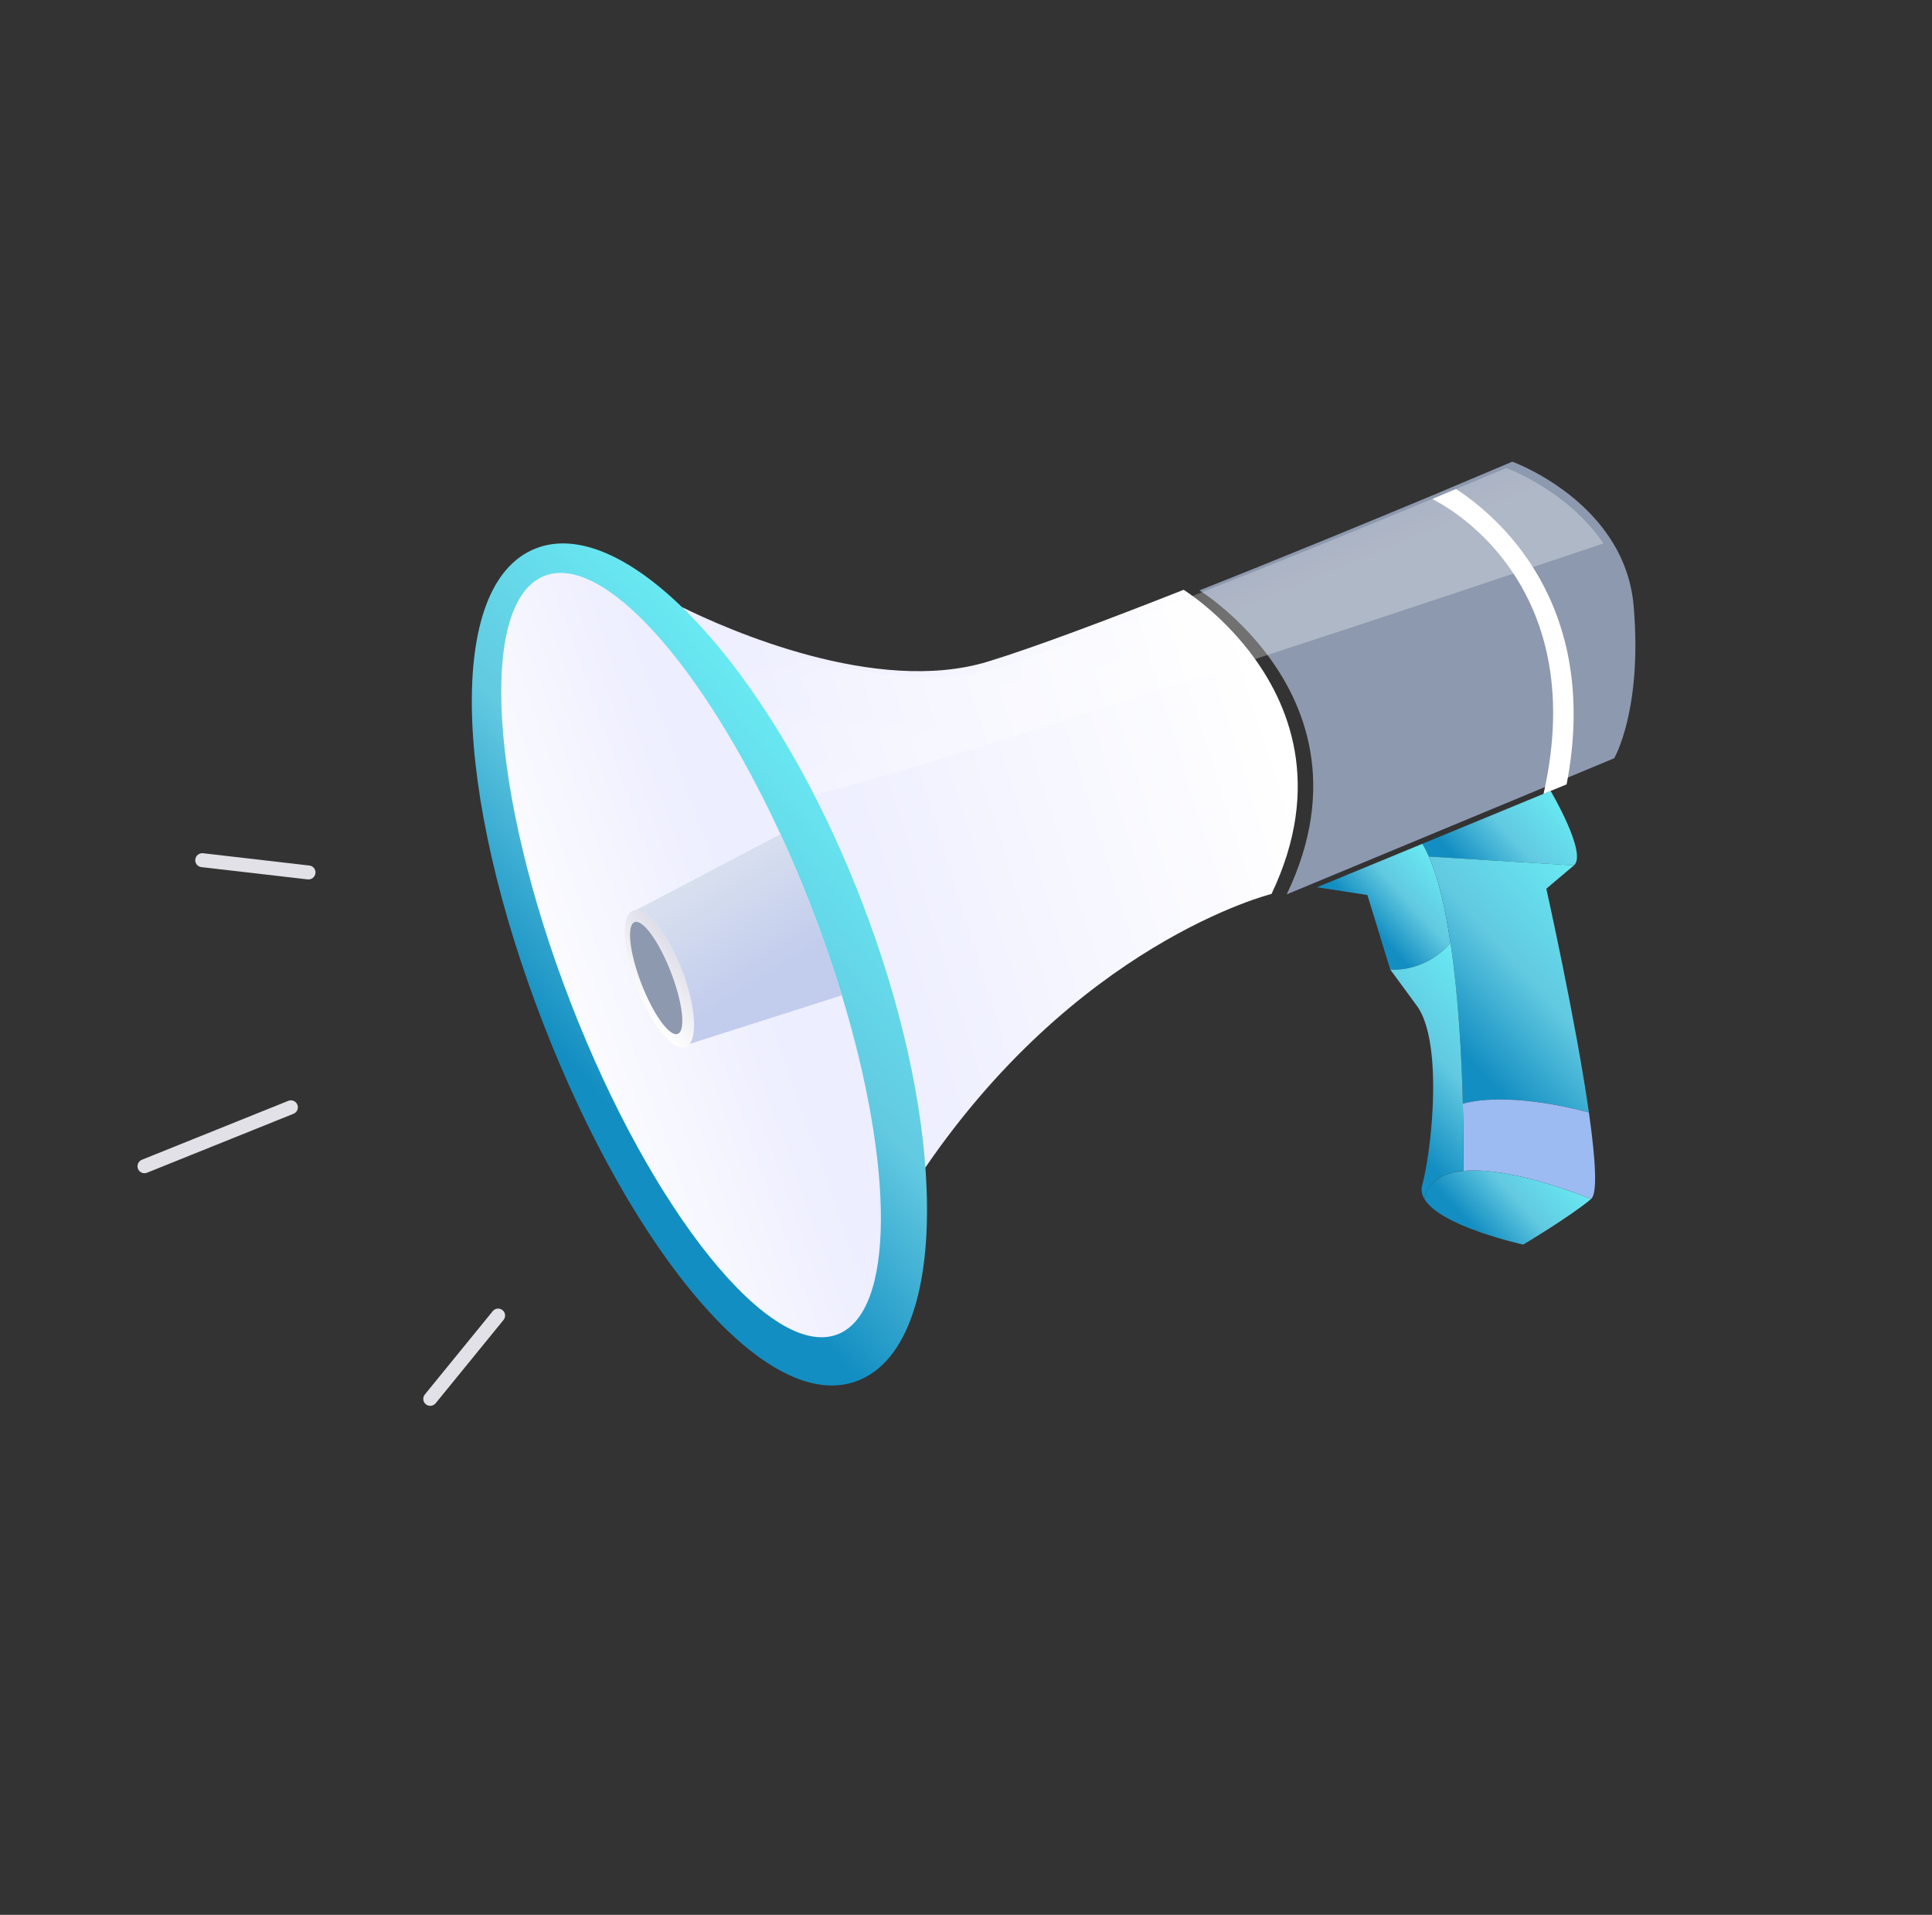 <svg width="225" height="223" viewBox="0 0 225 223" fill="none" xmlns="http://www.w3.org/2000/svg">
<rect x="0" y="0" width="225" height="223" fill="#333333" stroke="none"/>
<path d="M149.85 104.158L180.273 91.513L182.954 90.403L187.989 88.303C187.989 88.303 191.288 82.698 190.257 70.594C189.982 67.383 188.865 64.683 187.355 62.467C183.193 56.312 176.119 53.766 176.119 53.766C176.119 53.766 173.896 54.717 170.276 56.233C169.461 56.574 168.574 56.949 167.636 57.355C160.475 60.331 149.809 64.753 139.689 68.755C139.805 68.828 143.767 71.297 147.326 75.909C151.958 81.892 155.917 91.502 149.85 104.158Z" fill="#8D99AF"/>
<path d="M106.887 137.279C125.077 109.783 148.081 104.109 148.081 104.109C154.105 91.47 150.134 81.853 145.493 75.854C141.924 71.237 137.962 68.764 137.849 68.691C137.846 68.688 137.846 68.688 137.846 68.688C128.872 72.227 120.333 75.436 115.046 77.051C102.038 81.023 84.679 73.3 79.382 70.686C84.461 75.778 89.571 83.075 94.051 91.858C95.972 95.622 97.773 99.651 99.409 103.902C104.062 115.964 106.548 127.685 106.887 137.279Z" fill="url(#paint0_linear_644_583)"/>
<path d="M99.927 160.786C105.697 158.515 108.366 150.025 107.911 138.428C107.542 128.771 105.006 116.967 100.295 104.809C94.766 90.537 87.363 78.664 80.049 71.32C73.646 64.893 67.319 61.938 62.389 63.872C51.818 68.025 52.874 92.372 63.24 119.139C73.608 145.9 89.361 164.935 99.927 160.786Z" fill="url(#paint1_linear_644_583)"/>
<path d="M138.004 69.004C138 69 138 69 138 69" stroke="url(#paint2_linear_644_583)" stroke-miterlimit="10"/>
<path d="M166.405 99.757L183.296 100.786C184.904 99.43 180.585 92.109 180.585 92.109L165.644 98.27C165.916 98.714 166.169 99.213 166.405 99.757Z" fill="url(#paint3_linear_644_583)"/>
<path d="M159.245 104.234L161.911 112.919C161.911 112.919 165.917 113.344 168.92 109.787C168.337 105.868 167.523 102.304 166.405 99.755C166.168 99.212 165.916 98.711 165.645 98.268L162.605 99.523L153.372 103.33L159.245 104.234Z" fill="url(#paint4_linear_644_583)"/>
<path d="M170.361 128.526C175.259 127.265 182.136 128.786 185.044 129.553C183.513 118.837 180.084 103.498 180.084 103.498C180.084 103.498 181.692 102.142 183.298 100.784L166.406 99.756C167.524 102.305 168.338 105.869 168.921 109.787C169.863 116.058 170.225 123.217 170.361 128.526Z" fill="url(#paint5_linear_644_583)"/>
<path d="M177.395 144.944C177.395 144.944 182.886 141.671 185.294 139.639C185.294 139.639 176.192 135.811 170.417 136.363C168.111 136.582 166.338 137.489 165.875 139.614C167.749 142.849 177.395 144.944 177.395 144.944Z" fill="url(#paint6_linear_644_583)"/>
<path d="M179.762 92.45L182.449 91.347C186.54 70.094 174.168 59.932 169.563 56.953C168.746 57.292 167.857 57.665 166.917 58.068L166.869 58.161C167.643 58.526 185.439 67.358 179.762 92.45Z" fill="white"/>
<path d="M170.417 136.361C176.19 135.811 185.295 139.638 185.295 139.638C186.062 138.99 185.811 135.111 185.121 130.116C185.097 129.931 185.07 129.742 185.044 129.554C182.134 128.788 175.259 127.265 170.36 128.527C170.393 129.81 170.411 130.992 170.422 132.017C170.447 134.686 170.417 136.361 170.417 136.361Z" fill="#9CBBF2"/>
<path d="M165.628 138.022C165.964 136.792 166.318 134.808 166.57 132.519C166.641 131.838 166.709 131.124 166.761 130.403C167.125 125.423 166.897 119.723 165.009 117.139C161.915 112.919 161.915 112.919 161.915 112.919C161.915 112.919 165.921 113.343 168.924 109.786C169.866 116.057 170.229 123.215 170.364 128.525C170.396 129.809 170.415 130.991 170.425 132.016C170.451 134.685 170.419 136.358 170.419 136.358C168.112 136.577 166.34 137.484 165.877 139.61C165.583 139.109 165.475 138.581 165.628 138.022Z" fill="url(#paint7_linear_644_583)"/>
<path d="M94.966 92.572C106.373 89.548 126.962 83.026 146.61 76.609C162.291 71.492 177.377 66.439 186.734 63.286C182.532 57.087 175.416 54.498 175.416 54.498C175.416 54.498 156.36 62.552 138.912 69.393C138.909 69.389 138.909 69.389 138.909 69.389C129.901 72.925 121.33 76.132 116.021 77.741C102.961 81.704 85.502 73.9 80.175 71.26C85.291 76.389 90.443 83.735 94.966 92.572Z" fill="url(#paint8_linear_644_583)"/>
<path d="M97.563 155.388C104.213 152.77 104.154 136.022 98.04 115.913C97.031 112.586 95.856 109.168 94.514 105.707C93.37 102.743 92.158 99.88 90.894 97.149C81.78 77.414 70.209 64.392 63.397 67.072C55.646 70.116 57.015 92.359 66.448 116.745C75.882 141.137 89.815 158.435 97.563 155.388Z" fill="url(#paint9_linear_644_583)"/>
<path d="M79.864 121.924C80.041 121.854 80.191 121.737 80.314 121.572C81.24 120.383 80.902 116.817 79.41 112.959C77.842 108.917 75.55 105.965 74.079 105.991C73.952 105.989 73.84 106.01 73.728 106.054C72.283 106.626 72.488 110.637 74.18 115.017C75.879 119.398 78.424 122.492 79.864 121.924Z" fill="url(#paint10_linear_644_583)"/>
<path d="M80.317 121.572L98.038 115.912C97.029 112.586 95.855 109.168 94.512 105.706C93.368 102.742 92.156 99.879 90.892 97.149L74.078 105.98L74.08 105.994C75.553 105.969 77.845 108.918 79.41 112.961C80.903 116.819 81.241 120.381 80.317 121.572Z" fill="url(#paint11_linear_644_583)"/>
<path d="M78.935 120.405C77.987 120.778 76.092 118.167 74.702 114.574C73.312 110.98 72.953 107.765 73.9 107.393C74.848 107.02 76.743 109.631 78.133 113.224C79.524 116.818 79.883 120.033 78.935 120.405Z" fill="#8D99AF"/>
<path d="M50.653 163.511C50.681 163.485 50.71 163.455 50.736 163.422L58.638 153.724C58.923 153.375 58.873 152.861 58.525 152.58C58.178 152.297 57.668 152.347 57.382 152.7L49.479 162.398C49.194 162.747 49.245 163.261 49.593 163.542C49.908 163.798 50.36 163.778 50.653 163.511Z" fill="#E1E1E7"/>
<path d="M23.335 100.962C23.374 100.972 23.413 100.979 23.454 100.984L35.831 102.415C36.277 102.467 36.682 102.147 36.736 101.701C36.791 101.255 36.478 100.85 36.028 100.799L23.65 99.368C23.205 99.316 22.8 99.636 22.745 100.082C22.695 100.489 22.953 100.859 23.335 100.962Z" fill="#E1E1E7"/>
<path d="M34.423 129.558C34.667 129.335 34.762 128.977 34.632 128.654C34.467 128.238 33.993 128.035 33.577 128.202L16.526 135.064C16.108 135.233 15.905 135.707 16.07 136.123C16.234 136.539 16.708 136.741 17.125 136.574L34.175 129.712C34.271 129.677 34.353 129.622 34.423 129.558Z" fill="#E1E1E7"/>
<defs>
<linearGradient id="paint0_linear_644_583" x1="148.843" y1="86.042" x2="95.746" y2="102.575" gradientUnits="userSpaceOnUse">
<stop stop-color="white"/>
<stop offset="1" stop-color="#EDEEFF"/>
</linearGradient>
<linearGradient id="paint1_linear_644_583" x1="100.981" y1="94.237" x2="61.785" y2="129.911" gradientUnits="userSpaceOnUse">
<stop stop-color="#68E9F2"/>
<stop offset="0.448" stop-color="#62C9E1"/>
<stop offset="0.859" stop-color="#138EC2"/>
</linearGradient>
<linearGradient id="paint2_linear_644_583" x1="-nan" y1="-nan" x2="-nan" y2="-nan" gradientUnits="userSpaceOnUse">
<stop stop-color="#41CBB3"/>
<stop offset="1" stop-color="#2C8C7A"/>
</linearGradient>
<linearGradient id="paint3_linear_644_583" x1="181.499" y1="93.113" x2="169.936" y2="103.637" gradientUnits="userSpaceOnUse">
<stop stop-color="#68E9F2"/>
<stop offset="0.448" stop-color="#62C9E1"/>
<stop offset="0.859" stop-color="#138EC2"/>
</linearGradient>
<linearGradient id="paint4_linear_644_583" x1="167.751" y1="100.583" x2="158.416" y2="109.079" gradientUnits="userSpaceOnUse">
<stop stop-color="#68E9F2"/>
<stop offset="0.448" stop-color="#62C9E1"/>
<stop offset="0.859" stop-color="#138EC2"/>
</linearGradient>
<linearGradient id="paint5_linear_644_583" x1="186.756" y1="104.585" x2="165.871" y2="123.594" gradientUnits="userSpaceOnUse">
<stop stop-color="#68E9F2"/>
<stop offset="0.448" stop-color="#62C9E1"/>
<stop offset="0.859" stop-color="#138EC2"/>
</linearGradient>
<linearGradient id="paint6_linear_644_583" x1="180.642" y1="134.528" x2="169.978" y2="144.234" gradientUnits="userSpaceOnUse">
<stop stop-color="#68E9F2"/>
<stop offset="0.448" stop-color="#62C9E1"/>
<stop offset="0.859" stop-color="#138EC2"/>
</linearGradient>
<linearGradient id="paint7_linear_644_583" x1="175.056" y1="116.524" x2="158.544" y2="131.553" gradientUnits="userSpaceOnUse">
<stop stop-color="#68E9F2"/>
<stop offset="0.448" stop-color="#62C9E1"/>
<stop offset="0.859" stop-color="#138EC2"/>
</linearGradient>
<linearGradient id="paint8_linear_644_583" x1="136.262" y1="74.173" x2="125.963" y2="49.182" gradientUnits="userSpaceOnUse">
<stop stop-color="white" stop-opacity="0.3"/>
<stop offset="1" stop-color="white" stop-opacity="0"/>
</linearGradient>
<linearGradient id="paint9_linear_644_583" x1="59.669" y1="118.802" x2="86.976" y2="109.046" gradientUnits="userSpaceOnUse">
<stop stop-color="white"/>
<stop offset="1" stop-color="#EDEEFF"/>
</linearGradient>
<linearGradient id="paint10_linear_644_583" x1="79.733" y1="111.514" x2="73.867" y2="116.447" gradientUnits="userSpaceOnUse">
<stop stop-color="#DFDEE8"/>
<stop offset="1" stop-color="white"/>
</linearGradient>
<linearGradient id="paint11_linear_644_583" x1="88.64" y1="114.229" x2="76.878" y2="95.477" gradientUnits="userSpaceOnUse">
<stop stop-color="#C2CCED"/>
<stop offset="0.051" stop-color="#C4CEED"/>
<stop offset="1" stop-color="#E4EBF0"/>
</linearGradient>
</defs>
</svg>

